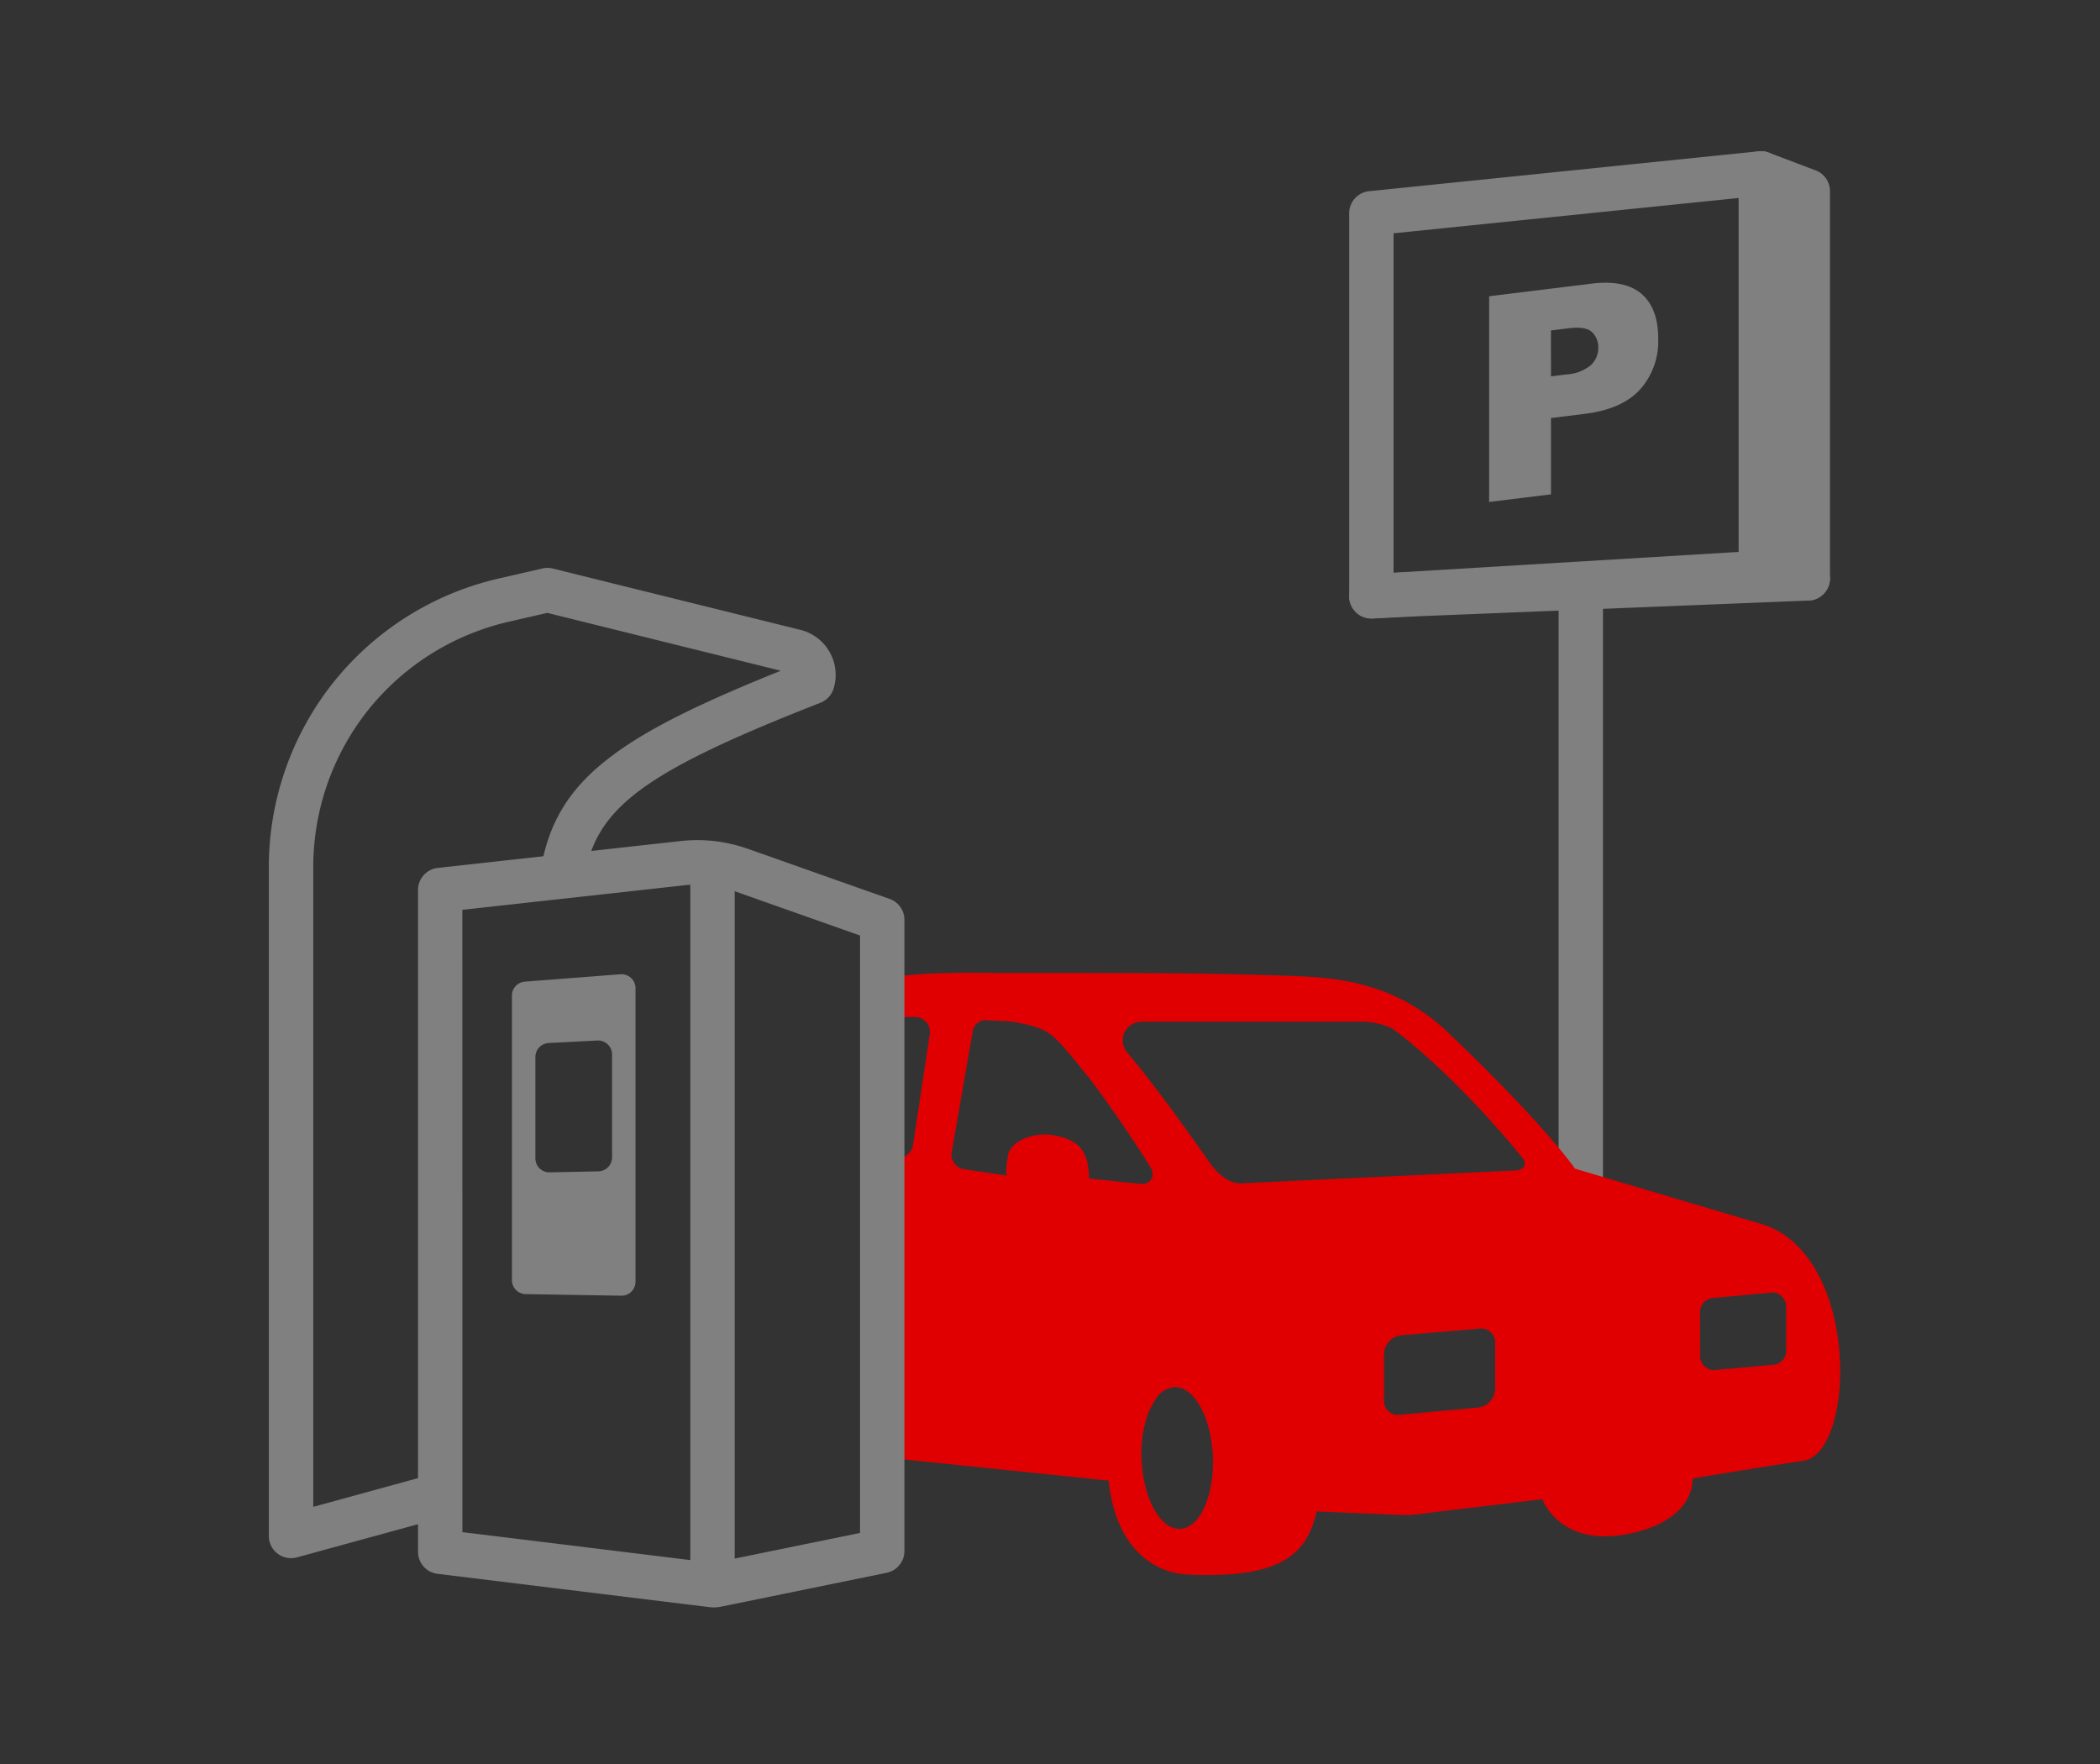 <svg xmlns="http://www.w3.org/2000/svg" width="250" height="210" viewBox="0 0 250 210">
  <rect x="0" y="0" width="250" height="210" fill="#333333" stroke="none"/>
  <g id="グループ_147" data-name="グループ 147" transform="translate(-812 -1799)">
    <rect id="長方形_49" data-name="長方形 49" width="250" height="210" transform="translate(812 1799)" fill="none"/>
    <g id="グループ_105" data-name="グループ 105" transform="translate(844 1817)">
      <path id="パス_262" data-name="パス 262" d="M-1473.688,292.094a2.642,2.642,0,0,1-1.811-.718,2.643,2.643,0,0,1-.831-1.924v-45.6a2.642,2.642,0,0,1,2.373-2.628l46.373-4.746a2.64,2.64,0,0,1,2.039.668,2.641,2.641,0,0,1,.871,1.961v47.55a2.642,2.642,0,0,1-2.483,2.637l-46.372,2.794C-1473.582,292.093-1473.635,292.094-1473.688,292.094Zm2.642-45.855v40.408l41.089-2.476V242.034Z" transform="translate(1604.946 -236.465)" fill="gray"/>
      <g id="グループ_100" data-name="グループ 100" transform="translate(128.616 48.209)">
        <path id="パス_263" data-name="パス 263" d="M-1469.725,365.729l5.45-.268,46.5-1.868h-8.451Z" transform="translate(1472.367 -360.952)" fill="#fff"/>
        <path id="パス_264" data-name="パス 264" d="M-1473.69,364.409a2.642,2.642,0,0,1-2.636-2.512,2.642,2.642,0,0,1,2.509-2.768l5.451-.268h.018l38.034-1.867c.043,0,.086,0,.13,0h8.451a2.642,2.642,0,0,1,2.641,2.589,2.642,2.642,0,0,1-2.535,2.693l-46.483,1.868-5.446.267C-1473.6,364.407-1473.647,364.409-1473.69,364.409Z" transform="translate(1476.33 -356.989)" fill="gray"/>
      </g>
      <g id="グループ_101" data-name="グループ 101" transform="translate(145.278 15.656)">
        <path id="パス_265" data-name="パス 265" d="M-1434.677,277.22l12.182-1.5q3.978-.491,5.962,1.218t1.983,5.319a8.618,8.618,0,0,1-2.161,6.063q-2.16,2.357-6.594,2.9l-4.01.5V300.8l-7.362.908Zm7.362,9.534,1.795-.222a5.029,5.029,0,0,0,2.977-1.128,2.816,2.816,0,0,0,.857-2.053,2.452,2.452,0,0,0-.744-1.862q-.744-.71-2.8-.456l-2.087.258Z" transform="translate(1434.677 -275.607)" fill="gray"/>
      </g>
      <g id="グループ_102" data-name="グループ 102" transform="translate(153.548 51.58)">
        <line id="線_54" data-name="線 54" y2="76.509" transform="translate(2.642 2.642)" fill="#fff"/>
        <path id="パス_266" data-name="パス 266" d="M-1411.359,447.209a2.642,2.642,0,0,1-2.641-2.642v-76.51a2.642,2.642,0,0,1,2.641-2.642,2.642,2.642,0,0,1,2.642,2.642v76.51A2.642,2.642,0,0,1-1411.359,447.209Z" transform="translate(1414 -365.416)" fill="gray"/>
      </g>
      <path id="パス_267" data-name="パス 267" d="M-1510.94,510.861c-5.527-1.625-22.093-6.558-22.093-6.558-4.381-6.031-14.5-15.618-14.5-15.618-5.934-5.934-12.253-7.081-18.77-7.311-8.946-.316-13.516-.378-34.86-.373-3.377,0-9.209-.209-14.484.685v5.074a11.835,11.835,0,0,1,3.934-.5,1.769,1.769,0,0,1,1.87,1.975l-2.009,13.274a1.724,1.724,0,0,1-1.9,1.455l-1.894-.217v35.888l26.531,2.747.556.052c.789,7.782,5.184,10.989,9.394,11.187,11.382.534,14.221-2.572,15.375-7.506l9.583.392a11.8,11.8,0,0,0,2.631-.094l14.645-1.758s1.74,4.813,8.218,4.394c3.729-.241,9.559-2.08,9.685-6.832,0-.1,13.467-2.195,13.467-2.195C-1499.553,537.352-1499.226,514.3-1510.94,510.861Zm-75.8-4.942-4.149-.449c-.083-3.157-1.03-4.589-4.271-5.157-1.693-.3-4.426.215-5.269,2.021-.141.3-.506,2.793-.19,2.8l-5.133-.763a1.772,1.772,0,0,1-1.488-2.071c.64-3.5,1.892-10.971,2.491-14.255a1.567,1.567,0,0,1,1.85-1.4c.316.039,2.407.082,2.829.156,4.742.838,4.726,1.254,8.99,6.454,1.224,1.493,5.656,7.773,7.6,11.056a1.2,1.2,0,0,1-1.147,1.808Zm6.651,41.267c-2.345.05-4.385-3.687-4.552-8.35a13.553,13.553,0,0,1,1-5.914l.675-1.185a2.976,2.976,0,0,1,2.271-1.432c2.345-.051,4.382,3.687,4.549,8.348S-1577.741,547.135-1580.086,547.186Zm37.546-16.674a2.322,2.322,0,0,1-1.957,2.228l-9.322.854a1.666,1.666,0,0,1-1.957-1.686v-5.531a2.321,2.321,0,0,1,1.957-2.228l9.322-.793a1.665,1.665,0,0,1,1.957,1.686Zm2.4-25.992-32.677,1.532c-1.534.04-2.9-1.294-3.778-2.554-2.139-3.076-6.351-9.008-9.752-13.023a2.229,2.229,0,0,1,1.71-3.667h26.06a8.478,8.478,0,0,1,3.843.842c2.106,1.552,7.957,6.265,15.361,15.261C-1538.538,503.922-1539.321,504.5-1540.137,504.52Zm32.247,21.3a1.681,1.681,0,0,1-1.516,1.833l-7.221.64a1.743,1.743,0,0,1-1.516-1.879v-4.878a1.68,1.68,0,0,1,1.516-1.832l7.221-.67a1.744,1.744,0,0,1,1.516,1.879Z" transform="translate(1688.54 -383.175)" fill="#e00001"/>
      <g id="グループ_103" data-name="グループ 103" transform="translate(174.989 0)">
        <path id="パス_268" data-name="パス 268" d="M-1353.794,243.071l5.581,2.112v46.1h-5.581Z" transform="translate(1356.436 -240.429)" fill="gray"/>
        <path id="パス_269" data-name="パス 269" d="M-1352.176,289.959h-5.581a2.642,2.642,0,0,1-2.642-2.642V239.108a2.642,2.642,0,0,1,1.14-2.174,2.643,2.643,0,0,1,2.436-.3l5.581,2.112a2.642,2.642,0,0,1,1.707,2.471v46.1A2.642,2.642,0,0,1-1352.176,289.959Zm-2.939-5.284h.3v-41.63l-.3-.112Z" transform="translate(1360.399 -236.466)" fill="gray"/>
      </g>
      <path id="パス_270" data-name="パス 270" d="M-1795.231,478.371a2.641,2.641,0,0,1-1.6-.542,2.642,2.642,0,0,1-1.04-2.1V396.071a35.342,35.342,0,0,1,7.662-21.928,35.34,35.34,0,0,1,19.652-12.383l5.261-1.21a2.642,2.642,0,0,1,1.228.01l29.487,7.3a5.54,5.54,0,0,1,3.482,2.65,5.541,5.541,0,0,1,.46,4.352,2.642,2.642,0,0,1-1.558,1.673c-20.8,8.151-26.57,12.362-28.047,20.482l-5.2-.946c1.017-5.59,3.529-9.538,8.4-13.2,4.114-3.094,10.047-6.1,20.123-10.145l-27.8-6.888-4.646,1.069a30.037,30.037,0,0,0-16.7,10.525,30.036,30.036,0,0,0-6.513,18.637v76.194l14.423-3.956,1.4,5.1-17.764,4.871A2.656,2.656,0,0,1-1795.231,478.371Z" transform="translate(1797.873 -310.876)" fill="gray"/>
      <path id="パス_271" data-name="パス 271" d="M-1718.249,532.848a4.181,4.181,0,0,1-.513-.032l-32.381-3.967a2.641,2.641,0,0,1-2.32-2.622v-78.79a2.641,2.641,0,0,1,2.351-2.626l28.946-3.2a18.018,18.018,0,0,1,7.937.916l16.91,5.976a2.641,2.641,0,0,1,1.761,2.491v75.144a2.642,2.642,0,0,1-2.112,2.588l-19.734,4.037A4.2,4.2,0,0,1-1718.249,532.848Zm-29.931-8.959,29.888,3.661,17.45-3.57V452.862l-15.148-5.354a12.7,12.7,0,0,0-5.6-.645l-26.594,2.94Z" transform="translate(1771.227 -359.489)" fill="gray"/>
      <g id="グループ_104" data-name="グループ 104" transform="translate(50.182 85.672)">
        <line id="線_55" data-name="線 55" y2="82.652" transform="translate(2.642 0)" fill="gray"/>
        <rect id="長方形_48" data-name="長方形 48" width="5.284" height="82.652" fill="gray"/>
      </g>
      <path id="パス_272" data-name="パス 272" d="M-1725.513,483.957v33.877a1.664,1.664,0,0,0,1.637,1.664l11.382.188a1.665,1.665,0,0,0,1.692-1.664V483.08a1.665,1.665,0,0,0-1.792-1.66l-11.382.878A1.665,1.665,0,0,0-1725.513,483.957Zm10.292,20.924-5.8.122a1.665,1.665,0,0,1-1.7-1.664V491.268a1.664,1.664,0,0,1,1.579-1.662l5.8-.3a1.665,1.665,0,0,1,1.75,1.662v12.248A1.665,1.665,0,0,1-1715.221,504.881Z" transform="translate(1754.457 -383.436)" fill="gray"/>
    </g>
  </g>
</svg>
